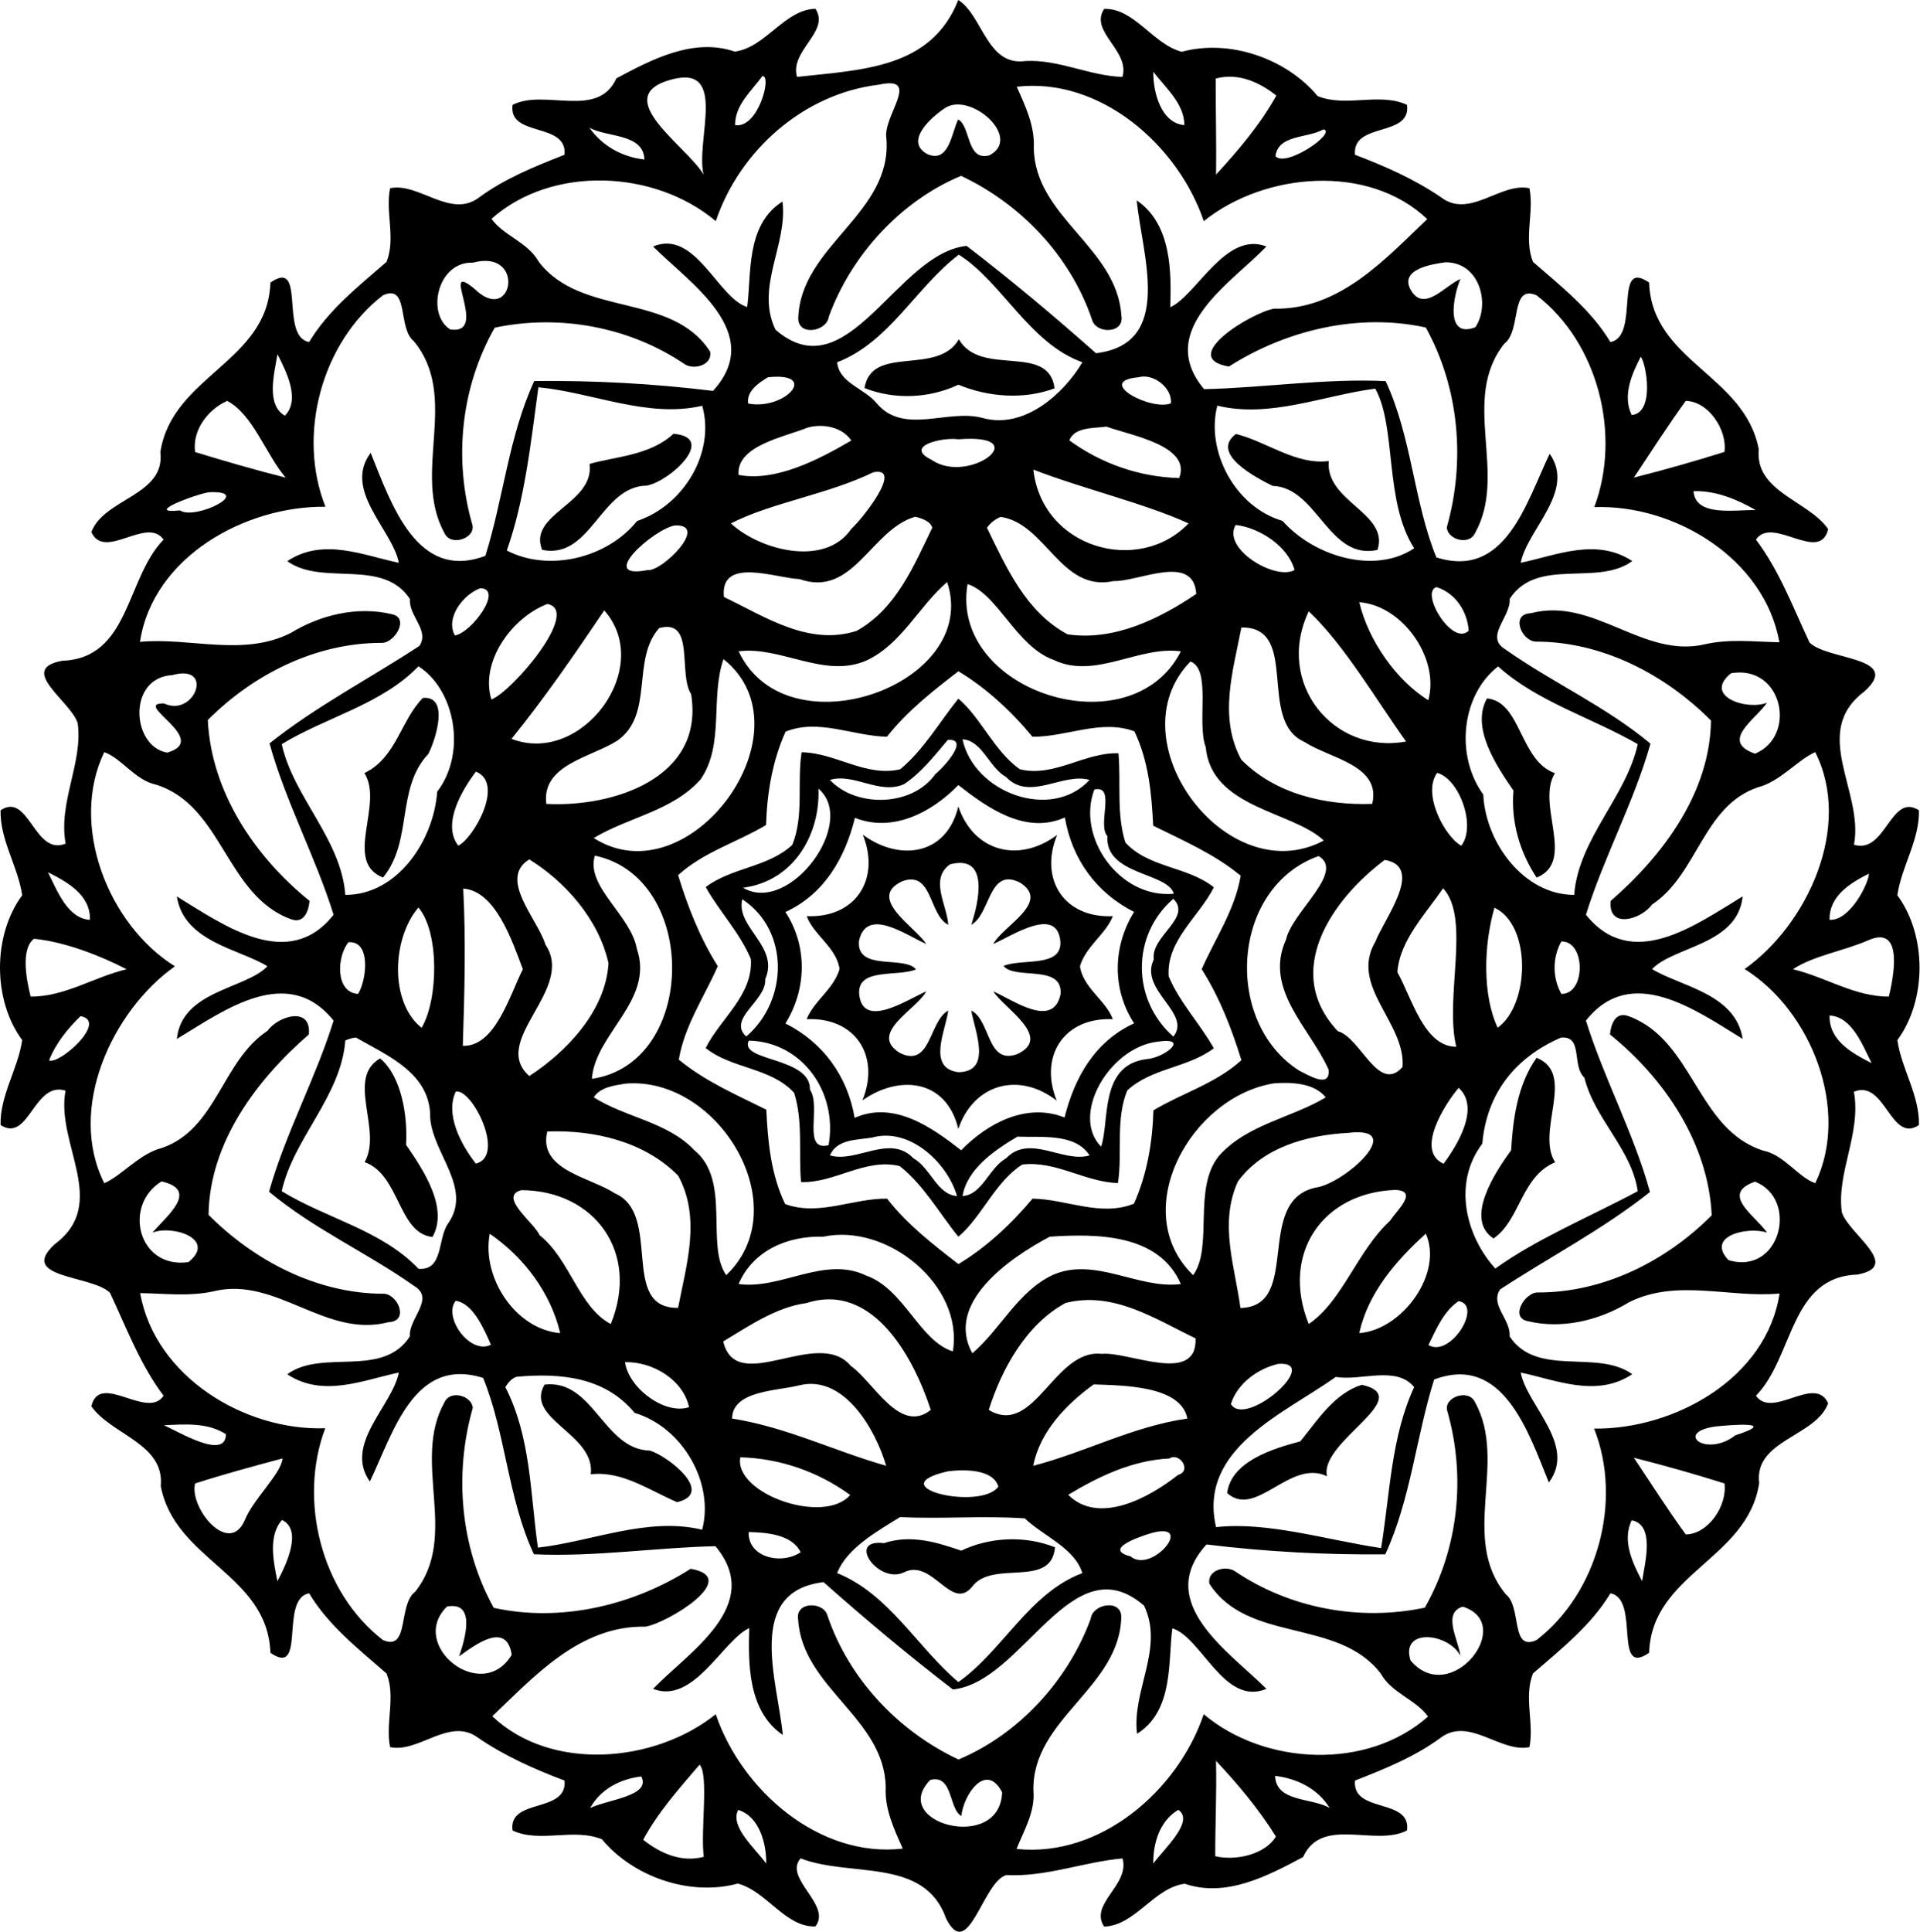 <?xml version="1.0" encoding="UTF-8"?>
<svg width="720pt" height="724.41pt" version="1.1" viewBox="0 0 720 724.41" xmlns="http://www.w3.org/2000/svg">
<g transform="matrix(1.548 0 0 1.548 -1.548 -1.765)">
<path d="m233.14 1.14c5.94 3.73 6.92 16.08 16.25 14.78 8.09-0.44 15.56 3.62 23.52 3.85 1.89-6.39-8.12-10.98-4.42-16.48 7.29-0.22 11.81 8.58 18.79 10.39 11.59-3.16 25.38 1.64 32.9 10.73 6.93 2.82 15.04-0.98 21.66 2.13 1.08 7.95-13.3 4.04-12.6 12.08 7.2 2.73 14.41 5.9 20.87 10.32 6.92 5.27 14.44-3.73 21.4-2.21 1.16 5.87-1.41 12.13 0.85 17.83 6.78 5.91 14.04 11.58 18.76 19.42 7.27-1.32 0.56-20.5 9.38-14.41 0.67 19.13 23.14 22.32 26.56 40.38-1 10.3 12.02 12.44 16.8 19.32-1.97 8.49-13.54-3.39-17.48 2.56 5.71 7.57 8.97 16.43 12.97 24.92 4.31 4.34 22.64 3.43 13.3 11.85-13.22 9.89-0.06 24.33-2.53 37.12 7.71 2.38 8.87-12.76 15.74-8.34 0.17 7.21-4.21 13.56-5.23 20.58 7.16 9.69 7.16 25.39 0 35.08 1.02 7.02 5.4 13.37 5.23 20.58-6.86 4.59-8.15-11.18-15.76-8.08 1.84 10.02-4.25 19.61-2.92 29.18 1.62 5.29 14.8 13.09 3.74 15.11-16.41 0.6-15.35 19.92-24.54 29.34 4.03 5.75 14.29-5.18 17.48 1.82-2.98 8.15-18 8.85-16.7 19.37-2.84 18.51-26.03 21.79-26.66 41.07-8.82 6.09-2.11-13.1-9.38-14.41-4.72 7.84-11.98 13.51-18.76 19.42-2.26 5.7 0.31 11.96-0.85 17.83-6.94 1.48-14.6-7.42-21.49-2.29-6.3 4.66-13.64 7.59-20.78 10.4-0.69 8.04 13.67 4.13 12.6 12.07-7.76 4.02-20.64-3.56-25.17 6.44-8.56 4.57-18.68 9.91-28.67 6.47-7.49 0.98-12.04 10.19-19.53 10.38-3.67-5.54 6.3-10.1 4.46-16.51-9.41 0.84-18.5 4.53-28.15 4.03-5.72 1.6-9.15 21.23-14.57 10.57-5.27-15.01-23.18-9.9-35.28-14.62-4.23 4.87 7.7 11.3 3.58 16.5-7.29 0.22-11.81-8.58-18.79-10.39-11.59 3.16-25.38-1.64-32.9-10.73-6.93-2.82-15.04 0.98-21.66-2.13-1.09-7.95 13.3-4.04 12.6-12.08-7.21-2.73-14.41-5.9-20.87-10.32-6.92-5.27-14.44 3.73-21.4 2.21-1.17-5.87 1.41-12.13-0.85-17.83-6.78-5.91-14.04-11.58-18.76-19.42-7.27 1.31-0.56 20.5-9.38 14.41-0.68-19.13-23.14-22.32-26.56-40.38 1-10.3-12.02-12.44-16.8-19.32 1.97-8.49 13.54 3.38 17.48-2.56-5.71-7.58-8.97-16.43-12.97-24.92-4.31-4.34-22.64-3.44-13.3-11.85 13.22-9.89 0.06-24.33 2.53-37.12-7.71-2.38-8.87 12.76-15.74 8.34-0.18-7.21 4.21-13.56 5.23-20.58-7.16-9.69-7.16-25.39 0-35.08-1.02-7.02-5.41-13.37-5.23-20.58 6.86-4.59 8.15 11.18 15.76 8.08-1.84-10.03 4.25-19.61 2.92-29.18-1.62-5.29-14.8-13.1-3.74-15.11 16.41-0.6 15.35-19.92 24.54-29.34-4.03-5.75-14.29 5.18-17.48-1.82 2.98-8.16 18-8.85 16.7-19.37 2.84-18.51 26.03-21.79 26.66-41.07 8.82-6.09 2.11 13.09 9.38 14.41 4.72-7.84 11.98-13.51 18.76-19.42 2.26-5.7-0.32-11.96 0.85-17.83 6.94-1.48 14.6 7.42 21.49 2.29 6.3-4.66 13.63-7.59 20.78-10.4 0.69-8.04-13.67-4.13-12.6-12.07 7.76-4.02 20.64 3.56 25.17-6.44 8.55-4.57 18.68-9.91 28.67-6.47 7.48-0.99 12.04-10.19 19.53-10.38 3.67 5.54-6.3 10.1-4.46 16.51 15.84-1.76 32.53-2.02 39.07-18.63m-47.46 18.44c-2.62 3.59-6.7 7.09-6.59 11.87 5.63 0.85 8.99-12.2 6.59-11.87m94.7-1.07c-0.06 4.94 1.85 12.45 7.53 12.94-0.03-5.25-4.57-9.03-7.53-12.94m-116.49 1.83c-15.78 4.07 3.56 16.2 7.54 23.07-1.97-8.32 5.92-26.51-7.54-23.07m131.62-0.18c-0.03 7.75 0.18 15.51 0.08 23.26 5.42-5.88 10.78-12.24 14.6-19.13-4.17-3.3-9.25-5.56-14.68-4.13m-81.67 1.5c-18.22 2.2-33.66 15.95-39.44 33.04-14.79-12.46-39.66-13.59-54.33-0.57 2.85 4.08 8.79 5.65 11.42 10.38 10.32 13.56 32.16 7.29 41.53 21.78 0.63 3.24-3.86 4.55-6.15 3.06-13.34-9.03-30.25-12.18-46.02-8.85-8.19 14.39-9.99 31.82-5.45 47.62 1 3.39-5.24 5.48-6.72 2.14-8.06-14.6 3.82-32.87-7.48-46.54-3.91-3.04-1.05-13.96-7.42-11.07-14.9 11.49-20.86 33.85-13.94 51.22-19.32-0.23-41.77 12.05-44.94 32.72 12.14-1.14 24.93 3.68 36.47-2.12 7.26-4.43 16.22-6.58 24.58-4.57 4.37 0.9 0.58 7.06-2.51 6.94-15.88-0.04-31.07 7.58-42.1 18.69 0.85 17.44 11.38 33.08 24.65 43.8-0.26 2.57-1.39 5.62-4.55 4.41-15.75-5.79-16.45-27.43-32.6-32.56-4.99-0.98-8.55-6.51-12.58-7.87-8.5 17.6 0.87 41.72 17.11 51.86-15.19 10.77-26.2 34.48-17.1 52.53 4.3-1.9 8.53-7.17 13.91-8.52 13.33-4.55 14.56-21.09 25.61-28.38 2.64-3.67 10.72-6.03 10.02 0.87-12.72 11.04-24.05 26.25-24.29 43.68 11.15 11.22 26.41 19.15 42.52 19.12 3.4 0.22 6.09 6.68 1.13 6.87-15.28 4.04-27.21-11.14-42.35-7.48-5.89 1.32-11.91 0.55-17.87 0.45 3.55 20.17 25.29 33.42 44.84 32.73-6.58 17.45-0.98 39.79 13.99 51.31 6.47 2.78 3.58-8.6 7.79-11.71 10.78-13.59-0.97-31.53 7.12-45.91 1.42-3.08 6.71-1.52 6.83 1.42-4.54 15.99-3.03 33.71 5.09 48.39 16.3 3.58 33.78-0.6 47.7-9.46 12.6 2.17-5.78 13.22-10.96 14.02-15.97-0.31-27.1 12.24-37.09 21.69 14.22 13.52 39.37 11.36 54.13-0.49 6.23 18.41 25.09 34.91 45.3 32.55-2.09-4.72-4.39-9.52-4.12-14.81-0.23-16.82-20.27-24.1-21.23-40.74-0.71-4.3 6.2-4.39 7.13-0.83 5.21 15.33 17.15 27.95 31.72 34.8 14.45-6.02 26.51-19.01 32.03-34.09 0.46-3.61 7.26-4.8 7.41-0.57-0.26 17.26-21.65 24.75-21.29 42.15 0.46 5.13-2.25 9.59-4.08 14.17 20.27 2.15 39.1-14.13 45.34-32.63 14.79 12.46 39.65 13.59 54.33 0.57-2.85-4.08-8.8-5.66-11.42-10.38-10.32-13.56-32.16-7.29-41.53-21.78-0.64-3.25 3.85-4.56 6.15-3.06 13.34 9.03 30.25 12.18 46.02 8.85 8.19-14.39 9.99-31.82 5.45-47.62-1-3.39 5.24-5.48 6.72-2.14 8.06 14.6-3.82 32.87 7.48 46.54 3.91 3.04 1.05 13.96 7.42 11.07 14.9-11.49 20.86-33.85 13.94-51.22 19.32 0.23 41.77-12.05 44.94-32.72-12.14 1.14-24.93-3.68-36.47 2.12-7.26 4.43-16.23 6.58-24.58 4.57-4.38-0.9-0.58-7.06 2.51-6.94 15.88 0.04 31.07-7.58 42.1-18.69-0.85-17.44-11.38-33.08-24.65-43.8 0.25-2.57 1.38-5.63 4.55-4.41 15.75 5.78 16.45 27.43 32.6 32.56 4.99 0.98 8.55 6.51 12.58 7.87 8.5-17.6-0.87-41.72-17.11-51.86 15.19-10.77 26.2-34.48 17.1-52.53-4.3 1.9-8.53 7.17-13.91 8.52-13.33 4.55-14.56 21.09-25.61 28.38-2.64 3.66-10.72 6.03-10.02-0.87 12.72-11.04 24.05-26.25 24.29-43.68-11.15-11.22-26.42-19.15-42.52-19.12-3.4-0.22-6.1-6.69-1.13-6.87 15.28-4.04 27.21 11.14 42.35 7.48 5.89-1.32 11.9-0.56 17.87-0.45-3.55-20.17-25.29-33.42-44.84-32.73 6.57-17.45 0.98-39.8-13.99-51.31-6.47-2.78-3.58 8.6-7.79 11.71-10.78 13.59 0.97 31.53-7.12 45.91-1.43 3.07-6.71 1.52-6.83-1.42 4.54-15.99 3.03-33.72-5.09-48.39-16.3-3.58-33.78 0.6-47.7 9.46-12.61-2.17 5.78-13.22 10.96-14.02 15.97 0.31 27.1-12.24 37.09-21.69-14.22-13.52-39.37-11.36-54.13 0.49-6.23-18.41-25.09-34.91-45.3-32.55 2.09 4.71 4.39 9.52 4.12 14.81 0.23 16.82 20.27 24.1 21.23 40.74 0.71 4.3-6.21 4.38-7.13 0.83-5.21-15.33-17.15-27.95-31.72-34.8-14.45 6.02-26.52 19.01-32.03 34.09-0.46 3.6-7.26 4.79-7.41 0.57 0.37-17.73 22.83-25.42 21.36-43.71-0.94-5.47 8.74-15.34-1.89-13.02m16.1 5.64c-3.27 2.16-10.03 8.07-4.29 11.16 5.25 2.31 5.87-5.17 7.46-8.39 3.05 1.55 1.98 10.2 7.56 8.69 8.14-4.2-4.54-15.48-10.73-11.46m-86.15 4.76c3.1 4.47 7.96 7.1 13.31 7.71-0.2-6.4-9.22-5.31-13.31-7.71m177.81 0.41c-3.77 2.2-10.94 1.19-11.62 6.49 2.54 2.88 14.96-5.75 11.62-6.49m-206.07 32.29c-8.53-0.33-11.35 12.44-5.49 16.16 9.78 1.5-3.01-17.26 5.96-9.78 9.28 9 12.49-9.88-0.47-6.38m235.69-0.1c-3.49 0.45-11.08 1.7-8.56 6.55 3.21 5.83 8.31-0.88 12.12-2.5-1.76 4.16-3.77 14.51 3.62 11.69 3.64-5.37 1.21-15.71-7.18-15.74m-283.01 22.27c-0.76 4.64-2.85 12.23 1.8 14.89 3.79-3.89 0.38-10.62-1.8-14.89m330.26 0.62c-2.19 4.24-4.47 9.43-2.19 14.1 5.66-0.45 3.51-12.6 2.19-14.1m-342.44 10.68c-4.68 2.09-8.48 7.1-7.77 12.39 7.25 2.22 14.57 4.34 21.93 6.2-4.9-5.8-7.88-15.27-14.16-18.59m353.33 0.01c-4.35 5.99-8.42 12.37-12.55 18.57 7.36-1.86 14.69-3.95 21.94-6.22 0.71-5.46-4.01-12.32-9.39-12.35m-357.62 22.11c-3 0.34-16.37 5.37-7.13 4.41 3.65 2.49 18.13-4.8 7.13-4.41m359.51-0.25c0.41 6.34 10.34 4.44 15.07 4.58-4.58-2.63-9.71-4.75-15.07-4.58m-368.5 44.54c-11 0.61-9.88 17.37-1.23 18.78 10.73-3.14-8.85-12.08-0.79-11.91 7.43 3.48 12.33-9.7 2.02-6.87m377.59-0.45c-6.91 5.59 3.91 9.09 8.72 7.14-2.78 4.08-11.53 9.33-2.91 12.35 10.26-4.25 6.76-21.62-5.81-19.49m-407.73 48.2c2.21 4.37 4.74 11.23 10.18 11.52 0.16-6.07-5.51-9.15-10.18-11.52m441.13 0.34c-4.51 2.26-9.69 5.42-9.53 11.18 5.05 0.27 9.54-9.03 9.53-11.18m-444.51 15.77c-3.32 2.52-1.77 10.19-0.81 14 8.23 0.07 15.38-4.75 23.24-6.62-6.1-3.16-14.81-6.64-22.43-7.38m444.55 0.28c-5.84 2.61-13.7 3.87-18.44 7.1 7.86 1.87 15.01 6.69 23.24 6.62 0.95-4.03 3.85-17.38-4.8-13.72m-433.27 18.46c-3.14 3.05-6 6.58-7.62 10.7 2.35 1.19 14.45-9.47 7.62-10.7m423.7-0.15c-0.17 6.07 5.5 9.14 10.18 11.52-2.21-4.38-4.75-11.24-10.18-11.52m-404.07 40.17c-9.46 5.75-5.69 21.28 6.52 19.55 6.91-5.59-3.91-9.09-8.72-7.14 3.32-3.98 11.49-10.27 2.2-12.41m386.01 0.06c-8.62 3.02 0.13 8.26 2.91 12.35-4.42-1.55-14.99 0.7-9.34 6.66 12.53 3.78 17.19-14.75 6.43-19.01m-385.47 59c3.38 1.42 15 8.58 15.06 2.17-4.47-2.88-9.98-2.42-15.06-2.17m375.95 0.29c-10.2 1.36-2.41 7.68 4.76 2.14 10.83-3.5-1.3-2.51-4.76-2.14m-347.2 7.75c-7.09 1.89-14.19 3.81-21.17 6.06-1.47 5.87 8.19 17.75 12.04 8.89 2.05-5.13 8.86-11.3 9.13-14.95m327.38-0.17c4.13 6.2 8.2 12.58 12.55 18.57 5.38-0.03 10.1-6.89 9.39-12.35-7.25-2.28-14.58-4.36-21.94-6.22m-327.5 15.07c-3.39 3.8-2.08 10.1-1.11 14.82 2.13-4.03 6.16-12.38 1.11-14.82m326.98 0.08c-2.42 4.91 0.21 10.31 2.5 14.73 0.73-4.52 3.15-13.66-2.5-14.73m-287 20.89c-9.57 9.31 8.45 23.74 15.67 11.68-1.25-8.22-8.81-2.43-12.74 0.38 1.38-4.04 4.22-13.41-2.93-12.06m246.06 0.03c-5.05 1.48-1.02 8.12-0.58 11.89-2.85-5.52-14.58-6.86-12.08 1.13 9.73 11.53 25.74-8.93 12.66-13.02m-184.87 38.25c-4.92 5.74-10.16 11.61-13.67 18.2 4.16 3.3 9.25 5.56 14.68 4.13-0.84-6.22 1.27-19.76-1.01-22.33m125.09-0.92c0.2 7.7-0.21 15.39-0.18 23.1 5.16 1.22 12.16-0.53 14.7-4.75-4.04-6.52-9.21-12.7-14.52-18.35m-139.23 3.79c-5.05 0.61-9.84 3.03-12.38 7.66 4.03-2.05 14.89-2.87 12.38-7.66m153.55-0.14c0.22 6.41 8.88 5.24 13.2 7.77-2.84-4.69-7.91-7.13-13.2-7.77m-83.56 1c-10.19 10.44 17.02 17.73 17.43 2.95-3.94-7.48-9.39 0.71-9.87 5.74-3.06-1.55-1.99-10.2-7.56-8.69m-46.5 7.24c-2.12 4.03 4.17 9.37 6.79 13.01 0.05-4.91-1.68-11.45-6.79-13.01m106.61-0.02c-4.49 2.64-6.14 8.1-6.06 13.03 2.39-3.41 10.13-10.24 6.06-13.03z"/>
<path d="m190.55 49.96c1.31 10.46-6.63 20.65-1.71 31.01 17.52 15.26 29.35-18.56 46.33-20.27 10.78 8.27 21.18 16.99 31.33 25.99 19.01-2.27 11.17-23.77 9.87-37.01 8.54 5.78 8.37 17.62 8.12 25.87 6.4-2.91 13.43-18.56 23.3-14.71-8.5 8.86-27.09 20.21-15.11 34.55 14.32-0.31 29.33-2.64 43.99-1.95 6.32 13.52 6.79 29.21 12.28 42.69 16.8 5.34 21.81-13.38 27.45-25.08 6.37 9.02-5.41 18.29-7.01 26.39 8.56-1.79 18.31-6.15 27.03-0.42-8.47 6.25-23.1-1.08-29.71 9.19 0.38 4.27-6.15 9.1-1.09 12.17 11.45 8.09 24.38 13.82 35.21 22.87-4 14.19-11.35 27.57-15.64 41.43 11.12 13.84 26.41 2.56 37.97-4.45-1.2 11.76-16.67 12.07-21.94 17.61 6.73 4.17 20.25 5.89 21.94 16.91-11.49-7.03-27.04-18.29-37.97-4.43 4.3 13.85 11.61 27.31 15.52 41.5-11.33 9.02-24.23 15.68-36.3 23.6-2.55 3.78 2.64 7.25 2.29 11.37 6.61 10.04 21.24 3.02 29.71 9.17-8.7 5.77-18.47 1.38-27.02-0.4 1.51 7.96 13.62 17.58 6.81 26.62-4.97-12.3-11.17-31.21-27.79-24.93-4.39 13.97-5.64 28.9-11.82 42.33-14.47 0.15-28.96-0.63-43.32-2.39-12.86 14.1 5.67 26.1 14.52 34.97-10.23 4.29-15.65-12.43-22.79-14.66-1.09 7.71 0.45 19.9-8.55 25.54-1.31-10.46 6.63-20.65 1.71-31.01-17.52-15.26-29.35 18.56-46.33 20.27-10.78-8.27-21.18-16.99-31.33-25.99-19.01 2.27-11.17 23.77-9.87 37.01-8.55-5.79-8.37-17.63-8.12-25.87-6.4 2.91-13.43 18.56-23.3 14.71 8.5-8.86 27.09-20.21 15.11-34.55-14.32 0.31-29.33 2.64-43.99 1.95-6.32-13.52-6.79-29.21-12.28-42.69-16.8-5.34-21.81 13.37-27.45 25.08-6.37-9.02 5.41-18.29 7.01-26.39-8.56 1.79-18.32 6.15-27.03 0.42 8.47-6.25 23.1 1.08 29.71-9.19-0.38-4.27 6.15-9.1 1.09-12.17-11.45-8.09-24.38-13.82-35.21-22.87 4-14.19 11.35-27.57 15.64-41.43-11.12-13.84-26.41-2.56-37.97 4.45 1.2-11.76 16.67-12.07 21.94-17.61-6.73-4.18-20.25-5.89-21.94-16.91 11.49 7.03 27.04 18.29 37.97 4.43-4.3-13.85-11.61-27.31-15.52-41.5 11.33-9.02 24.23-15.68 36.3-23.6 2.55-3.78-2.64-7.25-2.29-11.37-6.61-10.04-21.24-3.02-29.71-9.17 8.7-5.78 18.47-1.38 27.02 0.4-1.51-7.96-13.62-17.59-6.81-26.62 4.97 12.3 11.17 31.21 27.79 24.93 4.38-13.97 5.64-28.9 11.82-42.33 14.47-0.16 28.96 0.63 43.32 2.39 12.86-14.1-5.67-26.1-14.52-34.97 10.23-4.29 15.65 12.43 22.79 14.66 1.09-7.71-0.45-19.9 8.55-25.54m42.72 12.86c-10.4 7.89-16.81 21.2-29.47 26.06 0.47 5.05 6.64 6.33 9.52 9.87 6.63 7.91 17.29 1.29 25.76 3.63 10.06 2.77 19.63-5.9 24.12-13.5-12.83-4.58-19.46-19.46-29.93-26.06m-46.25 29.69c-2.22 1.36-5.24 3.37-4.77 6.36 8.91 1.72 17.4-7.68 4.77-6.36m89.78 0c-10.73 0.94 3.11 8.26 7.84 6.3 0.4-3.66-4.2-7.34-7.84-6.3m-145.38 2.42c-1.8 13.25-3.31 27.35-7.65 39.53 9.97 5.22 24.18 2.01 31.58-7.15 11.39-3.82 18.95-16.7 15.76-27.9-13.18 3.08-26.55-3.23-39.69-4.48m202.74 0.33c-12.58 1.64-25.55 7.22-38.26 4.12-2.85 10.86 4.2 24.53 15.77 27.9 7.66 8.64 22.37 13.04 31.91 6.64-7.31-11.39-4.21-29.25-9.42-38.66m-137.49 9.43c-5.98 2.39-17.27 4.42-16.76 11.47 8.97 1.7 19.3-3.64 27.32-8.33-2.23-3.32-6.9-4.15-10.56-3.14m72.36-0.23c-3.08 0.44-7.71 0.05-8.99 3.33 7.76 5.65 17 8.87 26.62 9.13 3-7.82-11.6-10.29-17.63-12.46m-35.83 3.07c-3.88-0.57-13.38 1.64-6.56 4.96 9.12 6.31 25.47-6.45 6.56-4.96m-20.64 7.99c-10.91 5.33-24.85 7.4-34.49 12.38 6.66 6.28 22.68 10.87 29.2 1.28 2.57-2.27 12.79-15.15 5.29-13.66m38.76-0.65c2.15 19.12 25.54 25.61 37.61 13.03-10.73-4.88-25.49-8.34-37.61-13.03m-28.62 11.42c-10.64 3.02-14.99 19.72-28.01 15.1-5.73-0.21-19.33-5.56-18.32 4.33 10.04 4.82 20.53 11.95 32.16 8.21 9.52-5.32 13.78-15.62 18.31-24.99-0.5-1.63-2.62-2.29-4.14-2.65m20.69 0.03c-1.3 0.58-2.5 1.45-3.29 2.64 4.76 9.79 9.46 20.39 19.49 25.8 11.35 1.72 22.5-3.87 31.2-9.78-0.63-9.96-13.93-2.94-20.03-3.11-12.79 2.76-16.38-13.99-27.37-15.55m-78.94 2.07c-5.24 0.98-19.01 13.25-6.62 10.82 3.46 0.5 15.19-11.19 6.62-10.82m135.9-0.11c-3.45 5.7 9.61 13.55 14.25 10.91-1.58-5.79-8.52-10.27-14.25-10.91m-69.91 13.83c-6.88 5.88-11.02 15.01-19.49 18.97-10.2 4.51-20.79-3.53-31.01-2.2 11.65 24.85 58.78 8.04 50.5-16.77m4.95 0.48c-4.42 26.07 39.57 40.13 51.67 16.3-10.13-1.44-20.79 6.89-30.81 2.07-9.09-3.26-13.48-15.94-20.86-18.37m-118.03 1.01c-4.24 1.55-8.53 7.28-6.15 11.44 4.01-0.65 11.87-11.28 6.15-11.44m231.62-0.27c-4.09 1.25 3.86 14.48 7.81 10.56-0.34-4.7-3.2-9.11-7.81-10.56m-215.38 4.09c-8.63 3.27-16.36 14.04-13.56 23.12 5.08-1.91 21.81-21.6 13.56-23.12m196.69-0.43c2.21 9.39 9.09 19.03 16.7 23.72 2.82-9.88-6.01-22.89-16.7-23.72m-182.91 1.98c-7.19 10.67-14.36 21.1-22.47 31.11 17.07 6.62 34.72-17.32 22.47-31.11m170.65 0.23c-8.26 17.47 6.11 34.8 23.59 31.52-7.05-9.8-15.02-23.5-23.59-31.52m-157.37 4.07c-6.81 7.73-1.11 20.96-10.13 27.26-6.38 4.08-18.38 5.79-17.19 15.3 15.95 0.87 38.42-6.11 35.08-26.6-3.21-4.87 1.07-18.43-7.76-15.96m141.07-0.16c-2.03 10.6-5.59 21.73-0.02 32.02 8.22 8.31 20.37 11.1 31.71 10.7 2.27-9.38-10.32-11-16.3-14.94-11.79-5.03-1.02-27.97-15.39-27.78m-125.46 7.66c-3.26 9.4 0.3 20.57-5.54 29.12-6.83 7.69-17.47 9.13-25.89 14.21 23.19 14.79 53.07-26.07 31.43-43.33m113.11 0.57c-18.59 19.09 8.93 55.86 32.3 43.37-7.45-7.12-27.25-7.82-28.58-22.6-2.28-5.91 1.46-18.83-3.72-20.77m-187.01 1.17c-8.94 9.27-22.29 12.26-33.12 18.86 2.83 12.85 14.37 22.91 15.41 36.5 12.44 0.06 21.37-12.94 22.25-24.99 7.23-9.45 4.3-24.74-4.54-30.37m261.55 0.03c-8.71 6.71-10.59 21.34-3.6 31.03 0.58 11.89 10.05 24.34 22.02 24.3 1.04-13.59 12.58-23.65 15.41-36.5-11.15-6.43-24.36-10.27-33.83-18.83m-130.74 1.17c-6.22 4.79-12.42 9.64-17.31 15.85-8.06-0.09-16.51-4.48-24.57-1.22-3.19 7.1-4.49 14.88-4.72 22.61-7.01 4.2-15.13 6.51-21.31 12.15 2.37 7.71 5.29 15.2 9.62 22.04-3.23 7.34-8.08 14.4-9.45 22.63 6.34 5.24 13.92 8.5 21.2 12.12 0.37 7.8 1.11 15.69 4.55 22.85 8.18 3.02 16.52-1.43 24.71-1.3 4.84 6.23 11.07 11.05 17.28 15.85 6.7-4.01 12.84-9.74 17.95-15.85 8.06 0.09 16.51 4.47 24.57 1.22 3.19-7.1 4.49-14.88 4.72-22.61 7.01-4.2 15.13-6.51 21.31-12.15-2.37-7.71-5.3-15.2-9.62-22.04 3.23-7.34 8.08-14.4 9.45-22.63-6.34-5.25-13.92-8.5-21.2-12.12-0.38-7.8-1.11-15.69-4.55-22.85-8.19-3.02-16.52 1.43-24.71 1.3-5.06-6.14-11.23-11.83-17.92-15.85m-116.89 24.31c-3.47 4.62-8.25 12.77-4.27 17.93 3.65-1.72 11.34-15.11 4.27-17.93m232.86 0.3c-3.69 5.01 1.8 15.4 5.84 17.65 3.71-4.81-0.52-16.24-5.84-17.65m-204.04 20.05c-2.3 7.45 8.72 14.42 10.16 22.52 4.32 12.53-10.09 20.52-10.88 31.53 25.6-3.74 25.97-48.78 0.72-54.05m175.32 0.1c-21.17 7.51-23.19 40.08-4.77 51.92 2.15 1.04 7.67 4.55 7.19-0.2-4.41-9.98-15.82-19.44-10.3-31.51 1.41-6.63 14.41-16.4 7.88-20.21m-191.21 0.8c-7.64 4.68 2.08 14.5 3.92 20.67 7.33 10.84-13.65 23.21-3.92 31.8 8.88-5.76 18.5-15.65 19.2-27.33-2.42-10.77-10.59-19.79-19.2-25.14m207.23 0.13c-12.77 9.56-24.94 27.06-11.35 41.49 5.48 1.45 9.85 15.24 15.67 8.66 0.8-10.71-12.92-19.55-6.6-30.3 2.14-5.6 12.05-18.18 2.28-19.85m-223.23 6.95c0.67 12.79 0.31 25.29-0.1 38.08 7.83 0.23 11.3-12.08 14.54-18.56-2.6-6.93-6.65-18.99-14.44-19.52m237.36-0.08c-4.22 6.23-10.5 12.6-11.06 20.32 3.49 6.19 6.44 18.06 14.26 18.06-2.89-11.91 3.58-31.11-3.2-38.38m-248.22 4.66c-6.45 7.55-6.98 23.04 0.78 29.13 4.13-7.03 4.25-23.31-0.78-29.13m260.68 0.05c-2.64 9.09-2.93 21.2 0.78 29.06 7.81-5.62 8.2-24.86-0.78-29.06m-277.61 8.36c-2.89 3.53-3.2 12.23 2.34 12.51 2.11-3.52 3.12-12.94-2.34-12.51m293.8-0.19c-2.18 3.92-2.18 8.78 0 12.7 5.95 0.14 5.95-12.84 0-12.7m-292.02 23.26c-0.89 0.1-1.74 0.34-2.55 0.72-1.04 13.59-12.58 23.65-15.41 36.5 10.82 6.63 24.2 9.41 33.14 18.8 6.05 0.5 4.59-7.26 7.12-10.91 6.07-8.56-3.61-16.86-4.29-25.6 0.2-10.82-10.34-15.11-18.01-19.51m291.92 0.03c-11.06 4.8-17.97 13.5-19.04 25.68-7.3 9.67-3.9 22.49 3.16 30.25 9.96-7.19 23.04-12.61 34.5-18.74-1.49-10.2-10.45-17.47-12.93-27.49-3.13-2.87-0.24-10.25-5.69-9.7m-226.63 11.14c-2.71 0.47-6.02 0.81-7.66 3.32 7.76 4.94 17.87 5.91 24.4 12.84 8.94 7.32 2.6 22.96 7.7 30.23 17.28-16.5-1.85-48.3-24.44-46.39m157.2-0.08c-20.28 3.2-35.64 31-19.66 46.47 4.94-6.87-0.15-20.95 6.23-28.86 6.83-7.68 17.45-9.14 25.89-14.2-2.84-3.55-8.32-3.68-12.46-3.41m-198.28 2.01c-2.64 5.52 1.28 12.88 4.86 17.44 7.35-1.79-0.95-18.31-4.86-17.44m242.94-0.91c-3.22 3.77-10.66 15.28-3.65 18.38 3.45-4.68 8.88-13.61 3.65-18.38m-220.78 10.57c-2.28 9.38 10.32 11 16.3 14.94 11.79 5.03 1.02 27.97 15.39 27.78 2.03-10.6 5.59-21.73 0.02-32.02-8.22-8.31-20.37-11.1-31.71-10.7m194.03 0.34c-9.91 0.54-20.6 3.43-26.72 11.76-4.61 10.2-0.76 20.4 0.61 30.65 15.01-0.37 3.19-25.91 18.23-29.16 7.05-0.97 22.44-15.02 7.88-13.25m-200.32 13.87c-5.71 1.55 3.22 7.97 4.4 10.89 7.4 5.83 9.54 17.5 17.28 21.53 7.09-17.34-3.92-32.34-21.68-32.42m211.68-0.05c-17.52 0.64-27.79 15.4-20.94 32.47 8.15-5.46 11.82-17.8 19.73-25.01 1.48-2.4 7.09-7.28 1.21-7.46m-219.32 10.62c-2.01 10.45 6.11 23.11 17.06 24.06-2.3-9.77-8.81-18.43-17.06-24.06m80.81 0.7c-8.56-0.25-17 3.27-20.52 11.46 10.13 1.44 20.79-6.89 30.82-2.07 9.25 3.2 12.96 15.85 21.07 18.39 2.67-15.99-15.87-31.09-31.37-27.78m54.86 0c-9.77 5.15-25.49 16.08-18.76 28.24 6.88-5.88 11.02-15.01 19.49-18.97 10.2-4.51 20.79 3.53 31.01 2.2-5.31-12.2-20.34-12.22-31.74-11.47m91.08-0.72c-7.19 6.48-14.02 14.39-16.11 24.08 10.51-0.82 20.37-14.57 16.11-24.08m-235 16.25c-3.14 3.93 3.47 13.18 8.54 10.64-1.71-3.9-4.36-10.05-8.54-10.64m84.96 0.55c-7.37 0.96-14.3 5.79-20.15 9.29 3.18 13.41 22.86-3.66 30.89 5.91 5.6 3.95 11.86 16.67 19.38 10.68-3.94-12.12-13.78-31.16-30.12-25.88m62.81-0.04c-9.73 5.22-15.64 16.38-18.64 25.92 11.1 6.65 15.82-14.86 27.36-13.58 6.49-0.66 23.15 7.65 22.74-3.75-9.88-4.76-19.9-11.48-31.46-8.59m95.16-0.43c-3.63 2.48-5.41 6.8-7.29 10.62 5.3 3.25 13.31-9.7 7.29-10.62m-201.9 14.78c0.78 6.16 9.56 12.88 15.5 10.9-1.46-6.7-8.89-11.06-15.5-10.9m158.25 0.41c-4.94 1.15-9.95 4.73-11.49 9.75 3.61 5.92 22.19-10.49 11.49-9.75m-184.52 3.13c-1.24 0.38-2.07 1.46-2.74 2.5 6.21 12.09 6.02 25.78 7.89 38.88 13.13-1.49 26.54-7.51 39.79-4.34 2.98-11.23-4.64-24.77-16.36-28.3-7.17-8.71-18.02-9.7-28.58-8.74m198.45 0.03c-12.55 8.93-33.45 17.35-29.02 36.39 12.4-1.41 26.96 3.14 39.99 5.07 2.15-13.07 2.38-26.82 8-38.99-4.38-5.32-12.94-1.39-18.97-2.47m-129.72 1.98c-5.43 1.46-16.41 1.2-16.54 8.11 13.07 2.04 24.79 7.88 37.33 11.43-2.57-8.76-10.12-21.94-20.79-19.54m71.06-0.16c-6.63 4.8-13.04 11.42-14.65 19.71 12.64-3.28 24.23-9.58 37.34-11.44-1.54-8-15.55-8.01-22.69-8.27m-85.61 17.65c-1.57 8.83 20.3 16.5 26.62 9.13-7.76-5.65-17-8.87-26.62-9.13m103.94 0.29c-8.96 0.45-16.97 4.27-24.51 8.8 7.46 7.43 19.77 0.6 26.61-4.82 3.42-0.93 0.4-5.59-2.1-3.98m-53.62 3.1c-16.92 3.82 7.98 9.64 12.2 3.71-1.27-4.33-8.51-4.18-12.2-3.71m-11.61 11.09c-5.43 3.38-12.87 7.49-15.25 13.56 12.56 5.05 19.36 17.94 29.37 26.4 10.85-7.69 17.1-21.51 30.03-26.4-1.89-6.11-9.45-8.95-13.94-13.24-10.01-0.71-20.15 0.19-30.21-0.32m-36.69 3.63c-0.15 6.26 8.02 7.96 12.59 4.89-2.04-4.35-8.44-4.81-12.59-4.89m97.43 0.29c-3.1 0.94-11.57 3.88-4.91 5.6 5.22 4.35 15.91-8.76 4.91-5.6z"/>
<path d="m233.28 83.31c5.31 9.28 21.78 0.79 23.19 11.88-7.4 2.77-16.02 2.14-23.31-0.88-7.03 3.33-15.52 3.68-22.73 0.81 1.75-10.64 17.7-2.84 22.85-11.81z"/>
<path d="m164.13 106.2c10.65 0.85-0.77 11.49-6.46 12.56-11.15 0.1-13.49 17.98-25.35 15.55-3.49-8.8 12.75-11.14 11.5-20.81 5.99-1.76 14.67-2.01 20.31-7.3z"/>
<path d="m300.41 106.25c7.21 1.73 14.53 7.58 22.48 6.55-0.88 9.86 14.76 12.6 11.81 21.52-11.88 2.62-14.55-15.14-25.41-15.5-3.81-1.9-15.29-7.78-8.88-12.57z"/>
<path d="m103.43 170.17c6.49-0.59 3.16 9.94 1.34 13.56-7.91 8.32-3.68 21.06-11 29.95-9.7-3.9 0.3-17.77-4.49-25.31 7.74-3.73 8.78-12.77 14.15-18.2z"/>
<path d="m233.16 170.34c5.47 4.6 8.65 12.69 14.89 17.11 8.36 2.03 15.73-4.16 23.9-3.87 0.62 7.15-0.53 14.67 1.68 21.61 5.64 6.18 15.09 5.76 21.42 10.85-3.58 7.14-11.55 12.84-10.94 21.57 2.65 6.36 7.58 11.42 10.93 17.41-6.3 4.77-15.06 4.74-20.96 10.21-2.89 7.08-1.13 15.02-2.26 22.43-8.01-0.23-14.94-5.45-23.2-4.48-6.62 4.27-9.82 12.75-15.46 17.48-4.66-5.73-8.34-12.47-14.21-17.11-8.36-2.03-15.73 4.16-23.9 3.87-0.63-7.15 0.53-14.67-1.68-21.61-5.64-6.19-15.09-5.76-21.42-10.85 3.57-7.14 11.55-12.84 10.94-21.57-2.65-6.36-7.58-11.43-10.93-17.41 6.3-4.77 15.06-4.74 20.96-10.21 2.89-7.08 1.13-15.03 2.26-22.43 8.17 0.08 15.57 6.09 23.9 4.11 5.72-4.77 9.46-11.37 14.08-17.11m-2.56 10c-3.25 3.82-6.35 7.89-10.58 10.7-5.93 2.68-12.18-2.77-17.97-1.01 6.23 6.69 19.85 6.61 25.54-1.42 2.08-1.68 8.42-8.67 3.01-8.27m3.57-0.15c2.73 12.93 21.49 19.91 30.78 9.84-6.43-1.9-14.53 5.29-20.23-0.71-4.14-2.3-5.71-8.8-10.55-9.13m-1.01 11.08c-6.37 6.58-15.91 11.6-25.04 7.94-2.41 9.62-7.3 18.41-16.86 22.81 5.4 8.26 5.17 18.67 0 26.99 9.13 4.57 15.08 12.81 16.78 22.87 9.51-4.26 18.83 2.39 25.8 7.85 6.37-6.58 15.91-11.61 25.04-7.94 2.41-9.63 7.3-18.42 16.86-22.81-5.4-8.26-5.17-18.67 0-26.99-9.13-4.57-15.08-12.81-16.78-22.87-9.52 4.26-18.83-2.39-25.8-7.85m-33.9 0.87c0.48 10.43-5.46 22.3-18.26 24.01 11.23 6.64 27.86-15.84 18.26-24.01m66.85 0.21c-4.41 11.48 6.05 26.48 19.25 25.25-1.53-5.25-16.64-4.42-16.1-13.96-2.51-2.76 2.16-12.47-3.15-11.29m-85.29 26.58c-1.66 6.8 9.06 11.42 5.55 19.35 0.36 5.25-9.25 9.52-4.6 13.9 10.16-8.67 10.58-25.67-0.95-33.25m104.41-0.11c-10.21 8.82-10.09 24.52 0.01 33.37 4.56-5.67-8.38-11.21-4.74-18.68-0.79-5.65 9.38-10.08 4.73-14.69m-102.83 34.34c-2.45 5.12 15.05 3.89 14.81 11.9 2.82 4.06-2.02 15.05 4.51 13.44 2.29-12.76-6.34-25.04-19.32-25.34m99.08 0.25c-11.73 1.33-21.25 17.81-13.74 25.45 2.11-6.11-0.47-19.76 10.97-21.21 4.36-0.28 10.73-5.42 2.77-4.24m-69.19 23.23c-3.62 0.63-8.54 0.31-10.24 4.33 6.43 1.9 14.52-5.29 20.23 0.71 4.14 2.3 5.71 8.8 10.55 9.13-2.3-8-11.42-16.71-20.54-14.17m35.2-0.22c-5.45 3.2-12.21 7.8-13.32 14.39 4.84-0.33 6.41-6.83 10.55-9.13 5.7-6 13.8 1.19 20.23-0.71-3.56-5.48-11.73-4.29-17.46-4.55z"/>
<path d="m361.23 170.28c8.36 0.86 7.87 15.08 16.44 18.12-4.67 7.55 5.21 21.35-4.42 25.29-4.11-6.18-6.26-13.65-5.61-21.08-4.15-6.02-10.38-15.28-6.41-22.33z"/>
<path d="m233.15 196.45c3.74 11.02 14.69 13.81 23.93 6.9-4.4 10.72 1.7 20.22 13.51 19.67-1.67 4.33-6.59 7.33-7.97 12.14 0.71 5.2 6.33 8.3 7.96 12.82-11.82-0.51-17.94 8.9-13.6 19.73-9.14-7.12-20.13-4.06-23.83 6.84-2.94-12.23-14.51-13.09-23.23-6.9 4.4-10.72-1.7-20.22-13.51-19.67 1.67-4.33 6.59-7.34 7.97-12.14-0.71-5.21-6.33-8.3-7.96-12.82 11.82 0.51 17.94-8.9 13.6-19.73 8.62 6.4 20.23 5.27 23.13-6.84m-2 14.02c-5.06 3.57-0.71 9.9-0.44 14.64-4.74-2.35-3.75-13.15-11.05-10.57-8.94 4.03 3.18 11.15 5.7 15.21-4.82-2.1-14.49-9.16-16.28-0.67-0.58 7.38 11.04 3.38 13.82 6.84-4.44 1.87-14.19-0.51-13.77 5.94 0.82 8.72 11.62 1.39 16.25-0.62-2.32 4.39-14.15 10.14-6.4 14.9 7.57 3.76 7.05-7.75 11.73-10.25-0.6 4.74-5.23 13.96 2.45 14.92 8.33-0.08 3.95-10.1 3.13-14.92 4.74 2.35 3.75 13.15 11.05 10.57 8.94-4.03-3.18-11.16-5.7-15.21 4.81 2.1 14.48 9.16 16.28 0.67 0.58-7.39-11.05-3.38-13.82-6.84 4.44-1.88 14.19 0.51 13.77-5.94-0.83-8.73-11.62-1.39-16.25 0.62 2.32-4.39 14.15-10.14 6.4-14.9-7.57-3.76-7.05 7.75-11.73 10.25 1.76-5.31 4.54-17.15-5.14-14.64z"/>
<path d="m93.07 257.47c5.14 4.25 6.73 13.84 6.29 20.92 4.14 6.02 10.38 15.28 6.41 22.33-8.36-0.86-7.87-15.09-16.44-18.12 4.43-7.66-4.61-20.26 3.74-25.13z"/>
<path d="m373.23 257.32c9.7 3.9-0.3 17.76 4.49 25.31-8.29 3.49-8.39 13.99-14.92 18.46-7.14-4.71 0.43-16.07 4.27-21.38 0.46-7.71 1.56-15.86 6.16-22.39z"/>
<path d="m132.92 336.47c11.87-1.35 14.22 15.67 25.49 15.99 4.17 1.16 15.97 10.28 6.61 12.49-6.76-2.89-13.34-7.64-20.91-6.75 1.22-9.79-16.13-13.36-11.19-21.73z"/>
<path d="m330.89 336.52c13.49 3.03-10.4 13.74-8.42 22.14-8.97-4.28-17.24 10.37-24.19 4.08 0.98-7.72 11.19-10.79 17.71-12.52 4.22-5.17 8.19-11.56 14.9-13.7z"/>
<path d="m215.15 374.87c6.45-2.14 12.71-0.25 18.69 1.82 7.03-3.33 15.52-3.69 22.73-0.81-0.87 10.1-15.08 2.89-20.04 9.51-5.06 6.23-9.62-6.91-16.53-3.46-6.17 3-14.14-8.19-4.85-7.06z"/>
</g>
</svg>
